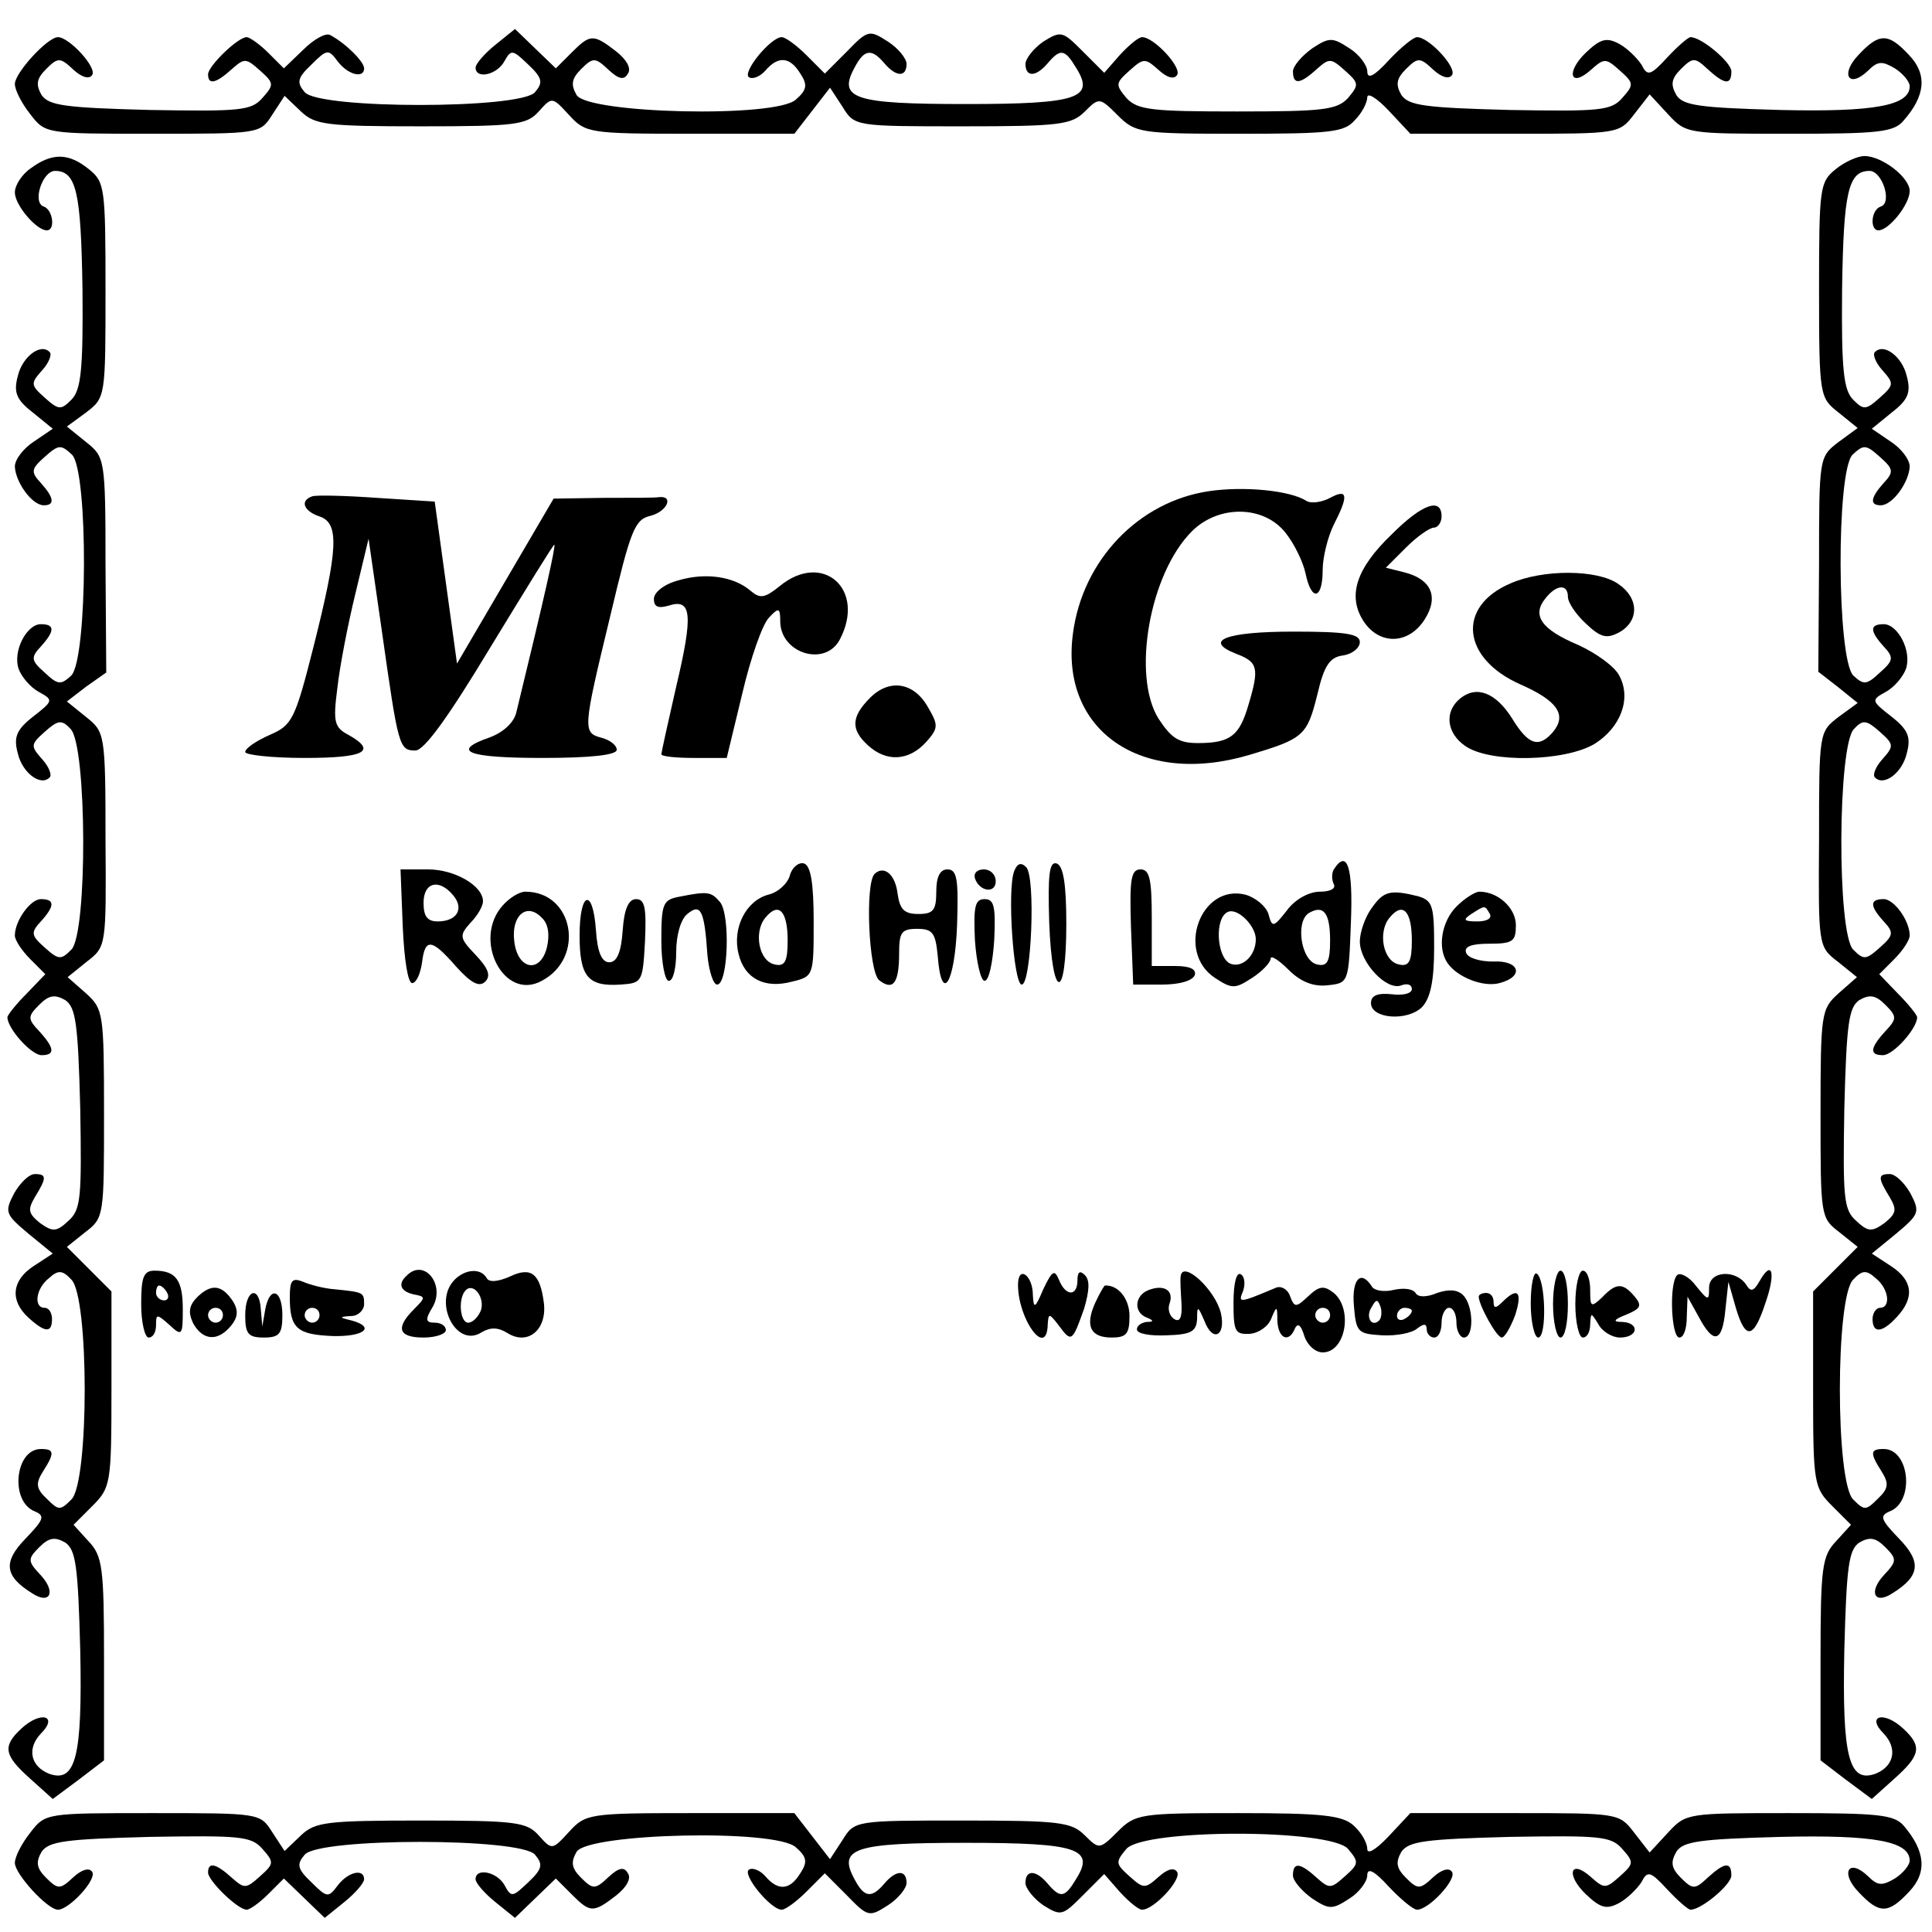 <?xml version="1.0" standalone="no"?>
<!DOCTYPE svg PUBLIC "-//W3C//DTD SVG 20010904//EN"
 "http://www.w3.org/TR/2001/REC-SVG-20010904/DTD/svg10.dtd">
<svg version="1.0" xmlns="http://www.w3.org/2000/svg"
 width="260pt" height="260pt" viewBox="0 0 260 260"
 preserveAspectRatio="xMidYMid meet">
<g transform="translate(0,260) scale(0.1,-0.1)"
fill="#000000" stroke="none">
<path d="M408 2533 l-26 -25 -21 21 c-11 11 -25 21 -29 21 -12 0 -52 -39 -52
-50 0 -15 11 -12 32 7 17 15 19 15 38 -2 19 -17 19 -19 3 -37 -15 -17 -30 -18
-151 -16 -115 3 -136 6 -146 20 -8 14 -7 22 6 35 16 16 19 16 37 -1 11 -10 21
-13 25 -7 7 10 -31 51 -46 51 -14 0 -58 -48 -58 -63 0 -8 9 -26 21 -41 20 -26
21 -26 164 -26 144 0 145 0 161 25 l17 26 22 -21 c19 -18 34 -20 162 -20 127
0 142 2 158 20 18 20 18 20 41 -5 22 -24 27 -25 163 -25 l140 0 24 31 24 31
17 -26 c16 -26 17 -26 161 -26 131 0 147 2 165 20 19 19 20 19 44 -5 24 -24
30 -25 164 -25 122 0 141 2 155 18 10 10 17 24 17 31 0 7 13 -1 29 -18 l29
-31 140 0 c140 0 141 0 161 26 l21 27 25 -27 c24 -26 26 -26 163 -26 120 0
141 2 154 18 29 33 32 62 7 88 -28 30 -40 30 -68 0 -25 -26 -13 -46 13 -21 13
13 19 13 36 3 11 -7 20 -18 20 -24 0 -26 -47 -35 -174 -32 -109 3 -131 6 -140
20 -8 14 -7 22 6 35 16 16 19 16 36 0 23 -21 32 -22 32 -3 0 12 -40 46 -55 46
-3 0 -17 -12 -31 -27 -23 -25 -27 -26 -35 -10 -6 9 -19 22 -30 28 -17 9 -25 7
-45 -12 -27 -26 -21 -48 7 -23 18 16 20 16 39 -1 19 -17 19 -19 3 -37 -15 -17
-30 -18 -151 -16 -115 3 -136 6 -146 20 -8 14 -7 22 6 35 16 16 19 16 37 -1
11 -10 21 -13 25 -7 7 10 -31 51 -47 51 -5 0 -22 -14 -38 -31 -20 -22 -29 -26
-29 -15 0 8 -11 23 -24 31 -23 15 -27 15 -50 0 -14 -10 -26 -24 -26 -31 0 -18
9 -18 32 3 17 15 19 15 38 -2 19 -17 19 -19 4 -37 -15 -16 -34 -18 -149 -18
-115 0 -134 2 -149 18 -15 18 -15 20 4 37 19 17 21 17 39 1 12 -11 21 -13 25
-7 7 10 -31 51 -47 51 -5 0 -18 -11 -30 -24 l-21 -24 -29 29 c-27 27 -29 28
-53 13 -13 -9 -24 -23 -24 -30 0 -18 14 -18 30 1 17 20 23 19 38 -6 26 -41 3
-49 -148 -49 -150 0 -173 7 -150 49 13 25 23 26 40 6 16 -19 30 -19 30 -1 0 7
-11 21 -25 30 -25 16 -27 16 -55 -13 l-30 -30 -25 25 c-13 13 -28 24 -33 24
-15 0 -54 -48 -44 -54 5 -3 15 1 22 9 17 20 33 19 47 -4 10 -15 9 -22 -6 -35
-27 -25 -279 -19 -295 6 -8 14 -7 22 6 35 16 16 19 16 37 -1 14 -13 21 -14 26
-5 5 7 -2 19 -16 30 -31 24 -35 23 -60 -2 l-21 -21 -27 26 -28 27 -26 -21
c-15 -12 -27 -26 -27 -31 0 -16 29 -10 39 9 9 16 11 15 32 -5 19 -18 20 -24 9
-37 -19 -23 -291 -23 -310 0 -11 13 -10 19 9 37 21 21 23 21 35 5 14 -19 36
-24 36 -10 0 9 -25 34 -46 45 -6 3 -22 -6 -36 -20z"/>
<path d="M42 2374 c-12 -8 -22 -23 -22 -33 0 -17 29 -51 43 -51 12 0 8 28 -4
32 -16 5 -2 48 15 48 29 0 35 -29 37 -159 1 -109 -2 -136 -15 -149 -14 -14
-17 -14 -36 3 -19 17 -19 19 -3 37 9 10 13 21 10 24 -12 13 -37 -6 -43 -32 -6
-22 -2 -32 20 -49 l27 -22 -25 -17 c-14 -9 -26 -24 -26 -34 1 -21 23 -52 39
-52 15 0 14 10 -4 30 -14 15 -13 19 5 35 19 17 22 17 37 3 22 -23 21 -274 -1
-297 -14 -13 -18 -13 -36 4 -18 16 -19 20 -5 35 19 21 19 30 0 30 -19 0 -38
-36 -30 -60 4 -11 16 -25 27 -31 20 -11 20 -12 -7 -33 -23 -18 -27 -28 -21
-50 6 -26 31 -45 43 -32 3 3 -1 14 -10 24 -16 18 -16 20 3 37 18 16 23 17 35
4 22 -22 23 -275 1 -297 -14 -14 -17 -14 -36 3 -18 16 -19 20 -5 35 19 21 19
30 0 30 -14 0 -35 -29 -35 -49 0 -6 9 -20 21 -32 l20 -20 -25 -26 c-14 -14
-26 -29 -26 -32 0 -15 32 -51 46 -51 18 0 18 9 -3 32 -16 17 -16 20 0 36 13
13 21 14 35 6 14 -10 17 -31 20 -146 2 -120 1 -136 -16 -151 -16 -15 -21 -15
-38 -3 -16 13 -17 18 -7 35 16 26 16 31 0 31 -8 0 -20 -12 -28 -26 -13 -25
-12 -28 19 -54 l33 -27 -26 -17 c-29 -19 -32 -46 -7 -69 23 -21 32 -21 32 -2
0 8 -4 15 -10 15 -15 0 -12 26 6 40 12 11 18 11 30 -2 24 -23 24 -273 0 -296
-15 -15 -17 -15 -33 1 -15 14 -15 21 -5 37 16 25 15 30 -3 30 -35 0 -42 -71
-8 -84 14 -6 12 -11 -13 -37 -30 -31 -28 -50 9 -73 24 -16 33 1 12 24 -18 19
-18 22 -2 38 13 13 21 14 35 6 14 -10 17 -31 20 -145 3 -143 -6 -179 -42 -166
-25 10 -30 34 -11 54 24 24 0 31 -26 7 -26 -24 -24 -36 12 -68 l30 -27 35 26
34 26 0 136 c0 124 -2 139 -21 159 l-20 22 25 25 c25 25 26 30 26 157 l0 132
-30 30 -30 30 25 20 c25 19 25 22 25 159 0 136 -1 141 -24 162 l-25 22 26 21
c26 20 26 21 25 164 0 143 -1 145 -26 165 l-26 21 26 20 27 19 -1 145 c0 143
-1 145 -26 165 l-26 21 26 19 c26 20 26 21 26 165 0 137 -1 145 -22 162 -27
22 -49 23 -78 2z"/>
<path d="M2470 2372 c-21 -17 -22 -25 -22 -162 0 -144 1 -145 26 -165 l26 -21
-26 -19 c-26 -20 -26 -21 -26 -164 l-1 -145 27 -21 26 -21 -26 -19 c-26 -20
-26 -21 -26 -164 -1 -144 -1 -145 25 -165 l26 -21 -25 -22 c-23 -21 -24 -26
-24 -162 0 -137 0 -140 25 -159 l25 -20 -30 -30 -30 -30 0 -132 c0 -127 1
-132 26 -157 l25 -25 -20 -22 c-19 -20 -21 -35 -21 -159 l0 -136 34 -26 35
-26 30 27 c36 32 38 44 12 68 -26 24 -50 17 -26 -7 19 -20 14 -44 -11 -54 -36
-13 -45 23 -42 166 3 114 6 135 20 145 14 8 22 7 35 -6 16 -16 16 -19 -2 -38
-21 -23 -12 -40 12 -24 37 23 39 42 9 73 -25 26 -27 31 -13 37 34 13 27 84 -8
84 -18 0 -19 -5 -3 -30 10 -16 10 -23 -5 -37 -16 -16 -18 -16 -33 -1 -24 23
-24 273 0 296 12 13 18 13 30 2 18 -14 21 -40 6 -40 -5 0 -10 -7 -10 -15 0
-20 13 -19 33 3 24 26 21 49 -8 68 l-26 17 33 27 c31 26 32 29 19 54 -8 14
-20 26 -28 26 -16 0 -16 -5 0 -31 10 -17 9 -22 -7 -35 -17 -12 -22 -12 -38 3
-17 15 -18 31 -16 151 3 115 6 136 20 146 14 8 22 7 35 -6 16 -16 16 -19 0
-36 -21 -23 -21 -32 -3 -32 14 0 46 36 46 51 0 3 -12 18 -26 32 l-25 26 20 20
c12 12 21 26 21 32 0 20 -21 49 -35 49 -19 0 -19 -9 0 -30 14 -15 13 -19 -5
-35 -19 -17 -22 -17 -36 -3 -22 22 -21 275 1 297 12 13 17 12 35 -4 19 -17 19
-19 3 -37 -9 -10 -13 -21 -10 -24 12 -13 37 6 43 32 6 22 2 32 -21 50 -27 21
-27 22 -7 33 11 6 23 20 27 31 8 24 -11 60 -30 60 -19 0 -19 -9 0 -30 14 -15
13 -19 -5 -35 -18 -17 -22 -17 -36 -4 -22 23 -23 274 -1 297 15 14 18 14 37
-3 18 -16 19 -20 5 -35 -18 -20 -19 -30 -4 -30 16 0 38 31 39 52 0 10 -12 25
-26 34 l-25 17 27 22 c22 17 26 27 20 49 -6 26 -31 45 -43 32 -3 -3 1 -14 10
-24 16 -18 16 -20 -3 -37 -19 -17 -22 -17 -36 -3 -13 13 -16 40 -15 149 2 130
8 159 37 159 17 0 31 -43 15 -48 -13 -4 -15 -32 -3 -32 14 0 42 35 42 53 0 18
-37 47 -61 47 -9 0 -27 -8 -39 -18z"/>
<path d="M1627 1939 c-95 -14 -170 -93 -183 -191 -18 -131 92 -207 237 -164
74 22 78 26 92 82 9 39 17 50 35 52 12 2 22 10 22 18 0 11 -19 14 -89 14 -91
0 -123 -12 -77 -30 29 -11 31 -19 16 -69 -12 -41 -24 -51 -68 -51 -26 0 -36 7
-53 33 -36 58 -12 195 45 252 36 36 97 35 126 -2 12 -15 24 -40 27 -55 8 -38
23 -35 23 5 0 17 7 45 15 61 20 39 19 49 -5 36 -11 -6 -26 -8 -32 -4 -22 14
-84 20 -131 13z"/>
<path d="M420 1932 c-17 -6 -11 -20 10 -27 27 -9 25 -44 -8 -175 -25 -99 -29
-106 -59 -119 -18 -8 -33 -18 -33 -23 0 -4 36 -8 80 -8 81 0 98 9 59 31 -19
10 -21 17 -15 63 3 28 14 85 24 126 l18 75 18 -125 c22 -155 23 -160 45 -160
12 0 45 46 101 139 47 77 85 139 86 138 2 -2 -13 -69 -51 -225 -3 -14 -17 -27
-35 -34 -55 -19 -31 -28 70 -28 66 0 100 4 100 11 0 6 -9 13 -20 16 -26 7 -26
10 11 163 28 118 33 131 55 136 22 6 31 27 11 25 -4 -1 -37 -1 -74 -1 l-68 -1
-65 -111 -65 -111 -15 109 -15 109 -78 5 c-42 3 -82 4 -87 2z"/>
<path d="M1873 1881 c-48 -46 -60 -83 -38 -117 21 -32 60 -32 82 2 20 31 9 55
-28 64 l-24 6 27 27 c15 15 32 27 38 27 5 0 10 7 10 15 0 26 -26 17 -67 -24z"/>
<path d="M913 1819 c-19 -5 -33 -16 -33 -25 0 -11 6 -13 20 -9 31 10 33 -12
10 -109 -11 -48 -20 -89 -20 -91 0 -3 20 -5 44 -5 l44 0 21 87 c11 47 27 93
36 102 13 14 15 13 15 -5 0 -43 60 -62 80 -25 36 68 -23 120 -81 72 -20 -16
-26 -17 -39 -6 -22 19 -60 25 -97 14z"/>
<path d="M2033 1815 c-73 -31 -66 -101 13 -136 50 -22 63 -41 44 -64 -19 -22
-33 -18 -55 18 -22 35 -48 45 -70 27 -22 -18 -18 -47 7 -64 33 -23 134 -21
174 3 35 22 50 61 33 92 -6 12 -31 30 -55 41 -50 21 -63 40 -44 63 15 19 30
19 30 2 0 -8 11 -24 24 -36 20 -19 28 -21 45 -12 27 15 27 46 -1 65 -28 20
-102 20 -145 1z"/>
<path d="M1171 1661 c-26 -26 -26 -43 -3 -64 25 -23 55 -21 78 4 17 19 17 23
3 47 -19 34 -52 39 -78 13z"/>
<path d="M1063 1422 c-3 -11 -16 -23 -29 -26 -30 -8 -49 -45 -40 -80 8 -33 35
-47 72 -37 29 7 29 8 29 81 0 52 -4 75 -13 78 -7 2 -16 -5 -19 -16z m-3 -88
c0 -28 -4 -35 -17 -32 -22 4 -29 44 -13 63 18 22 30 9 30 -31z"/>
<path d="M1365 1428 c-10 -24 -1 -153 10 -153 13 0 19 145 6 158 -7 7 -12 5
-16 -5z"/>
<path d="M1412 1358 c4 -105 23 -107 23 -1 0 53 -4 78 -13 81 -10 3 -12 -15
-10 -80z"/>
<path d="M1795 1430 c-3 -5 -3 -14 0 -20 3 -6 -5 -10 -19 -10 -14 0 -33 -10
-44 -25 -18 -23 -20 -24 -25 -5 -3 10 -17 22 -31 26 -60 15 -94 -77 -41 -112
23 -15 27 -15 50 0 14 9 25 21 25 26 0 5 11 -2 24 -15 16 -16 33 -23 52 -21
29 3 29 3 32 85 3 74 -5 99 -23 71z m-105 -94 c0 -22 -18 -39 -34 -33 -19 8
-22 63 -3 70 13 5 37 -19 37 -37z m100 -2 c0 -28 -4 -35 -17 -32 -22 4 -30 57
-12 69 20 12 29 1 29 -37z"/>
<path d="M542 1353 c2 -45 7 -77 13 -76 6 1 11 14 13 28 4 33 13 32 46 -6 20
-22 31 -28 39 -20 8 8 4 18 -13 36 -22 23 -22 26 -7 43 10 10 17 23 17 29 0
21 -38 43 -74 43 l-37 0 3 -77z m68 42 c15 -18 5 -35 -21 -35 -14 0 -19 7 -19
25 0 28 21 33 40 10z"/>
<path d="M1177 1424 c-13 -13 -8 -131 6 -143 19 -15 27 -4 27 36 0 28 3 33 24
33 21 0 25 -5 28 -37 5 -65 23 -37 26 42 2 62 0 75 -13 75 -10 0 -15 -10 -15
-30 0 -25 -4 -30 -24 -30 -19 0 -25 6 -28 27 -3 26 -18 39 -31 27z"/>
<path d="M1312 1418 c6 -18 28 -21 28 -4 0 9 -7 16 -16 16 -9 0 -14 -5 -12
-12z"/>
<path d="M1522 1353 l3 -78 39 0 c23 0 41 5 44 13 2 8 -7 12 -27 12 l-31 0 0
65 c0 52 -3 65 -15 65 -13 0 -15 -13 -13 -77z"/>
<path d="M677 1382 c-42 -46 1 -130 52 -102 59 31 43 120 -22 120 -8 0 -21 -8
-30 -18z m59 -57 c-9 -36 -40 -30 -44 9 -4 34 17 52 37 31 9 -8 11 -23 7 -40z"/>
<path d="M913 1393 c-21 -4 -23 -10 -23 -59 0 -30 5 -54 10 -54 6 0 10 17 10
39 0 22 6 44 15 51 18 15 23 5 27 -55 2 -22 8 -40 13 -40 15 0 18 94 4 111
-12 14 -16 15 -56 7z"/>
<path d="M1846 1378 c-9 -12 -16 -33 -16 -45 0 -28 36 -67 56 -59 8 3 14 1 14
-5 0 -6 -12 -9 -27 -7 -20 2 -28 -2 -28 -12 0 -21 49 -25 69 -5 11 12 16 35
16 80 0 57 -2 63 -22 69 -37 9 -46 7 -62 -16z m54 -44 c0 -28 -4 -35 -17 -32
-22 4 -29 44 -13 63 18 22 30 9 30 -31z"/>
<path d="M1960 1380 c-20 -20 -26 -56 -12 -76 13 -19 48 -33 70 -27 34 9 27
31 -9 29 -18 0 -34 5 -36 12 -3 8 7 12 31 12 32 0 36 3 36 25 0 23 -24 45 -49
45 -6 0 -20 -9 -31 -20z m45 -10 c3 -6 -4 -10 -17 -10 -18 0 -20 2 -8 10 19
12 18 12 25 0z"/>
<path d="M780 1341 c0 -55 11 -69 55 -66 29 2 30 3 33 58 2 45 0 57 -12 57
-10 0 -16 -13 -18 -42 -2 -30 -8 -43 -18 -43 -10 0 -16 13 -18 43 -4 58 -22
53 -22 -7z"/>
<path d="M1312 1335 c2 -30 8 -55 13 -55 6 0 11 25 13 55 2 45 0 55 -13 55
-13 0 -15 -10 -13 -55z"/>
<path d="M190 845 c0 -25 5 -45 10 -45 6 0 10 7 10 17 0 15 1 15 18 0 17 -16
18 -14 18 21 0 39 -9 52 -38 52 -15 0 -18 -9 -18 -45z m35 15 c3 -5 1 -10 -4
-10 -6 0 -11 5 -11 10 0 6 2 10 4 10 3 0 8 -4 11 -10z"/>
<path d="M547 883 c-12 -11 -8 -21 10 -25 16 -3 16 -4 0 -20 -25 -25 -21 -38
13 -38 17 0 30 5 30 10 0 6 -7 10 -15 10 -12 0 -13 4 -4 19 20 31 -10 69 -34
44z"/>
<path d="M612 878 c-30 -30 2 -93 36 -71 12 7 22 7 35 -1 27 -17 53 4 49 40
-5 40 -17 50 -46 36 -16 -7 -28 -8 -31 -2 -8 14 -29 12 -43 -2z m35 -42 c-4
-9 -11 -16 -17 -16 -11 0 -14 33 -3 44 11 10 26 -11 20 -28z"/>
<path d="M1370 871 c0 -47 39 -100 40 -53 1 15 2 15 15 -2 17 -23 18 -22 34
23 7 24 8 38 1 45 -7 7 -10 4 -10 -7 0 -22 -16 -22 -25 1 -6 14 -9 12 -21 -13
-11 -26 -13 -27 -14 -8 0 27 -20 41 -20 14z"/>
<path d="M1589 883 c-1 -5 0 -21 1 -37 1 -19 -2 -26 -10 -21 -6 4 -9 13 -6 21
6 17 -7 26 -28 18 -19 -7 -21 -30 -3 -37 10 -4 10 -6 0 -6 -7 -1 -13 -5 -13
-10 0 -6 18 -9 40 -8 33 1 40 5 41 22 0 18 1 18 10 -3 11 -29 29 -20 22 11 -8
32 -51 71 -54 50z"/>
<path d="M1660 847 c0 -39 2 -43 22 -42 12 1 25 10 29 21 7 17 8 17 8 -3 1
-25 16 -31 24 -10 4 7 8 3 12 -10 4 -13 15 -23 25 -23 31 0 41 58 15 80 -13
10 -19 10 -34 -4 -17 -16 -19 -16 -25 0 -3 9 -12 14 -19 11 -50 -21 -51 -21
-44 -4 3 9 2 19 -3 22 -6 4 -10 -12 -10 -38z m130 -17 c0 -5 -4 -10 -10 -10
-5 0 -10 5 -10 10 0 6 5 10 10 10 6 0 10 -4 10 -10z"/>
<path d="M2060 846 c0 -25 5 -46 10 -46 12 0 10 79 -2 86 -4 3 -8 -15 -8 -40z"/>
<path d="M2090 845 c0 -25 5 -45 10 -45 6 0 10 20 10 45 0 25 -4 45 -10 45 -5
0 -10 -20 -10 -45z"/>
<path d="M2120 845 c0 -25 5 -45 10 -45 6 0 10 8 10 18 1 16 1 16 11 0 5 -10
19 -18 29 -18 25 0 27 20 3 21 -13 0 -12 3 6 10 19 8 21 12 11 24 -16 19 -25
19 -44 -1 -15 -14 -16 -13 -16 10 0 14 -4 26 -10 26 -5 0 -10 -20 -10 -45z"/>
<path d="M2257 884 c-11 -11 -8 -84 3 -84 6 0 10 12 10 28 l1 27 15 -27 c20
-38 32 -35 36 10 l4 37 10 -35 c13 -44 24 -42 40 7 14 40 9 59 -8 29 -8 -14
-12 -15 -18 -5 -14 21 -50 19 -50 -4 0 -18 -1 -18 -18 3 -9 12 -21 18 -25 14z"/>
<path d="M390 854 c0 -42 10 -50 58 -52 42 -1 58 12 25 21 -17 4 -17 5 0 6 9
0 17 8 17 16 0 16 -1 16 -40 20 -14 1 -33 6 -42 10 -15 6 -18 2 -18 -21z m40
-24 c0 -5 -4 -10 -10 -10 -5 0 -10 5 -10 10 0 6 5 10 10 10 6 0 10 -4 10 -10z"/>
<path d="M1822 843 c3 -36 5 -38 38 -40 19 -1 40 3 47 9 9 7 13 7 13 -1 0 -6
5 -11 10 -11 6 0 10 9 10 20 0 11 5 20 10 20 6 0 10 -9 10 -20 0 -11 5 -20 10
-20 14 0 13 43 -1 57 -8 8 -20 8 -35 3 -14 -6 -26 -6 -29 0 -4 6 -17 7 -30 4
-12 -3 -26 -1 -29 5 -15 23 -27 9 -24 -26z m34 -20 c-10 -10 -19 5 -10 18 6
11 8 11 12 0 2 -7 1 -15 -2 -18z m44 13 c0 -3 -4 -8 -10 -11 -5 -3 -10 -1 -10
4 0 6 5 11 10 11 6 0 10 -2 10 -4z"/>
<path d="M266 855 c-12 -12 -13 -21 -6 -36 13 -23 33 -25 51 -3 9 11 10 20 3
32 -15 23 -29 25 -48 7z m34 -25 c0 -5 -4 -10 -10 -10 -5 0 -10 5 -10 10 0 6
5 10 10 10 6 0 10 -4 10 -10z"/>
<path d="M1474 847 c-14 -31 -7 -47 22 -47 20 0 24 5 24 29 0 23 -15 42 -33
41 -1 0 -7 -10 -13 -23z"/>
<path d="M330 830 c0 -25 4 -30 25 -30 21 0 25 5 25 30 0 35 -17 40 -23 8 l-4
-23 -2 23 c-2 33 -21 27 -21 -8z"/>
<path d="M1990 855 c0 -11 24 -55 31 -55 4 0 12 14 18 30 10 31 4 39 -17 18
-9 -9 -12 -9 -12 0 0 7 -4 12 -10 12 -5 0 -10 -2 -10 -5z"/>
<path d="M41 134 c-12 -15 -21 -33 -21 -41 0 -15 44 -63 58 -63 15 0 53 41 46
51 -4 6 -14 3 -25 -7 -18 -17 -21 -17 -37 -1 -13 13 -14 21 -6 35 10 14 31 17
146 20 121 2 136 1 151 -16 16 -18 16 -20 -3 -37 -19 -17 -21 -17 -38 -2 -21
19 -32 22 -32 7 0 -11 40 -50 52 -50 4 0 17 9 29 21 l21 21 27 -26 28 -27 26
21 c15 12 27 26 27 31 0 15 -22 10 -36 -9 -12 -16 -14 -16 -35 5 -19 18 -20
24 -9 37 19 23 291 23 310 0 11 -13 10 -19 -9 -37 -21 -20 -23 -21 -32 -4 -10
18 -39 24 -39 8 0 -5 12 -19 27 -31 l26 -21 28 27 27 26 21 -21 c25 -25 29
-26 60 -2 14 11 21 23 16 30 -5 9 -12 8 -26 -5 -18 -17 -21 -17 -37 -1 -13 13
-14 21 -6 35 16 25 268 31 295 6 15 -13 16 -20 6 -35 -14 -23 -30 -24 -47 -4
-7 8 -17 12 -22 9 -10 -6 29 -54 44 -54 5 0 20 11 33 24 l25 25 30 -30 c28
-29 30 -29 55 -13 14 9 25 23 25 30 0 18 -14 18 -30 -1 -17 -20 -27 -19 -40 6
-23 42 0 49 150 49 151 0 174 -8 148 -49 -15 -25 -21 -26 -38 -6 -16 19 -30
19 -30 1 0 -7 11 -21 24 -30 24 -15 26 -14 53 13 l29 29 21 -24 c12 -13 25
-24 30 -24 16 0 54 41 47 51 -4 6 -13 4 -25 -7 -18 -16 -20 -16 -39 1 -19 17
-19 19 -4 37 25 27 273 27 298 0 15 -18 15 -20 -4 -37 -19 -17 -21 -17 -38 -2
-23 21 -32 21 -32 3 0 -7 12 -21 26 -31 23 -15 27 -15 50 0 13 8 24 23 24 31
0 11 9 7 29 -15 16 -17 33 -31 38 -31 16 0 54 41 47 51 -4 6 -14 3 -25 -7 -18
-17 -21 -17 -37 -1 -13 13 -14 21 -6 35 10 14 31 17 146 20 121 2 136 1 151
-16 16 -18 16 -20 -3 -37 -19 -17 -21 -17 -39 -1 -28 25 -34 3 -7 -23 20 -19
28 -21 45 -12 11 6 24 19 30 28 8 16 12 15 35 -10 14 -15 28 -27 31 -27 15 0
55 34 55 46 0 19 -9 18 -32 -3 -17 -16 -20 -16 -36 0 -13 13 -14 21 -6 35 9
14 31 17 140 20 127 3 174 -6 174 -32 0 -6 -9 -17 -20 -24 -17 -10 -23 -10
-36 3 -26 25 -38 5 -13 -21 28 -30 40 -30 68 0 25 26 22 55 -7 89 -13 15 -34
17 -154 17 -137 0 -139 0 -163 -26 l-25 -27 -21 27 c-20 26 -21 26 -161 26
l-140 0 -29 -31 c-18 -19 -29 -25 -29 -17 0 8 -8 22 -18 31 -15 14 -42 17
-156 17 -132 0 -138 -1 -162 -25 -24 -24 -25 -24 -44 -5 -18 18 -34 20 -165
20 -144 0 -145 0 -161 -26 l-17 -26 -24 31 -24 31 -140 0 c-136 0 -141 -1
-163 -25 -23 -25 -23 -25 -41 -5 -16 18 -31 20 -158 20 -128 0 -143 -2 -162
-20 l-22 -21 -17 26 c-16 25 -17 25 -161 25 -143 0 -144 0 -164 -26z"/>
</g>
</svg>
